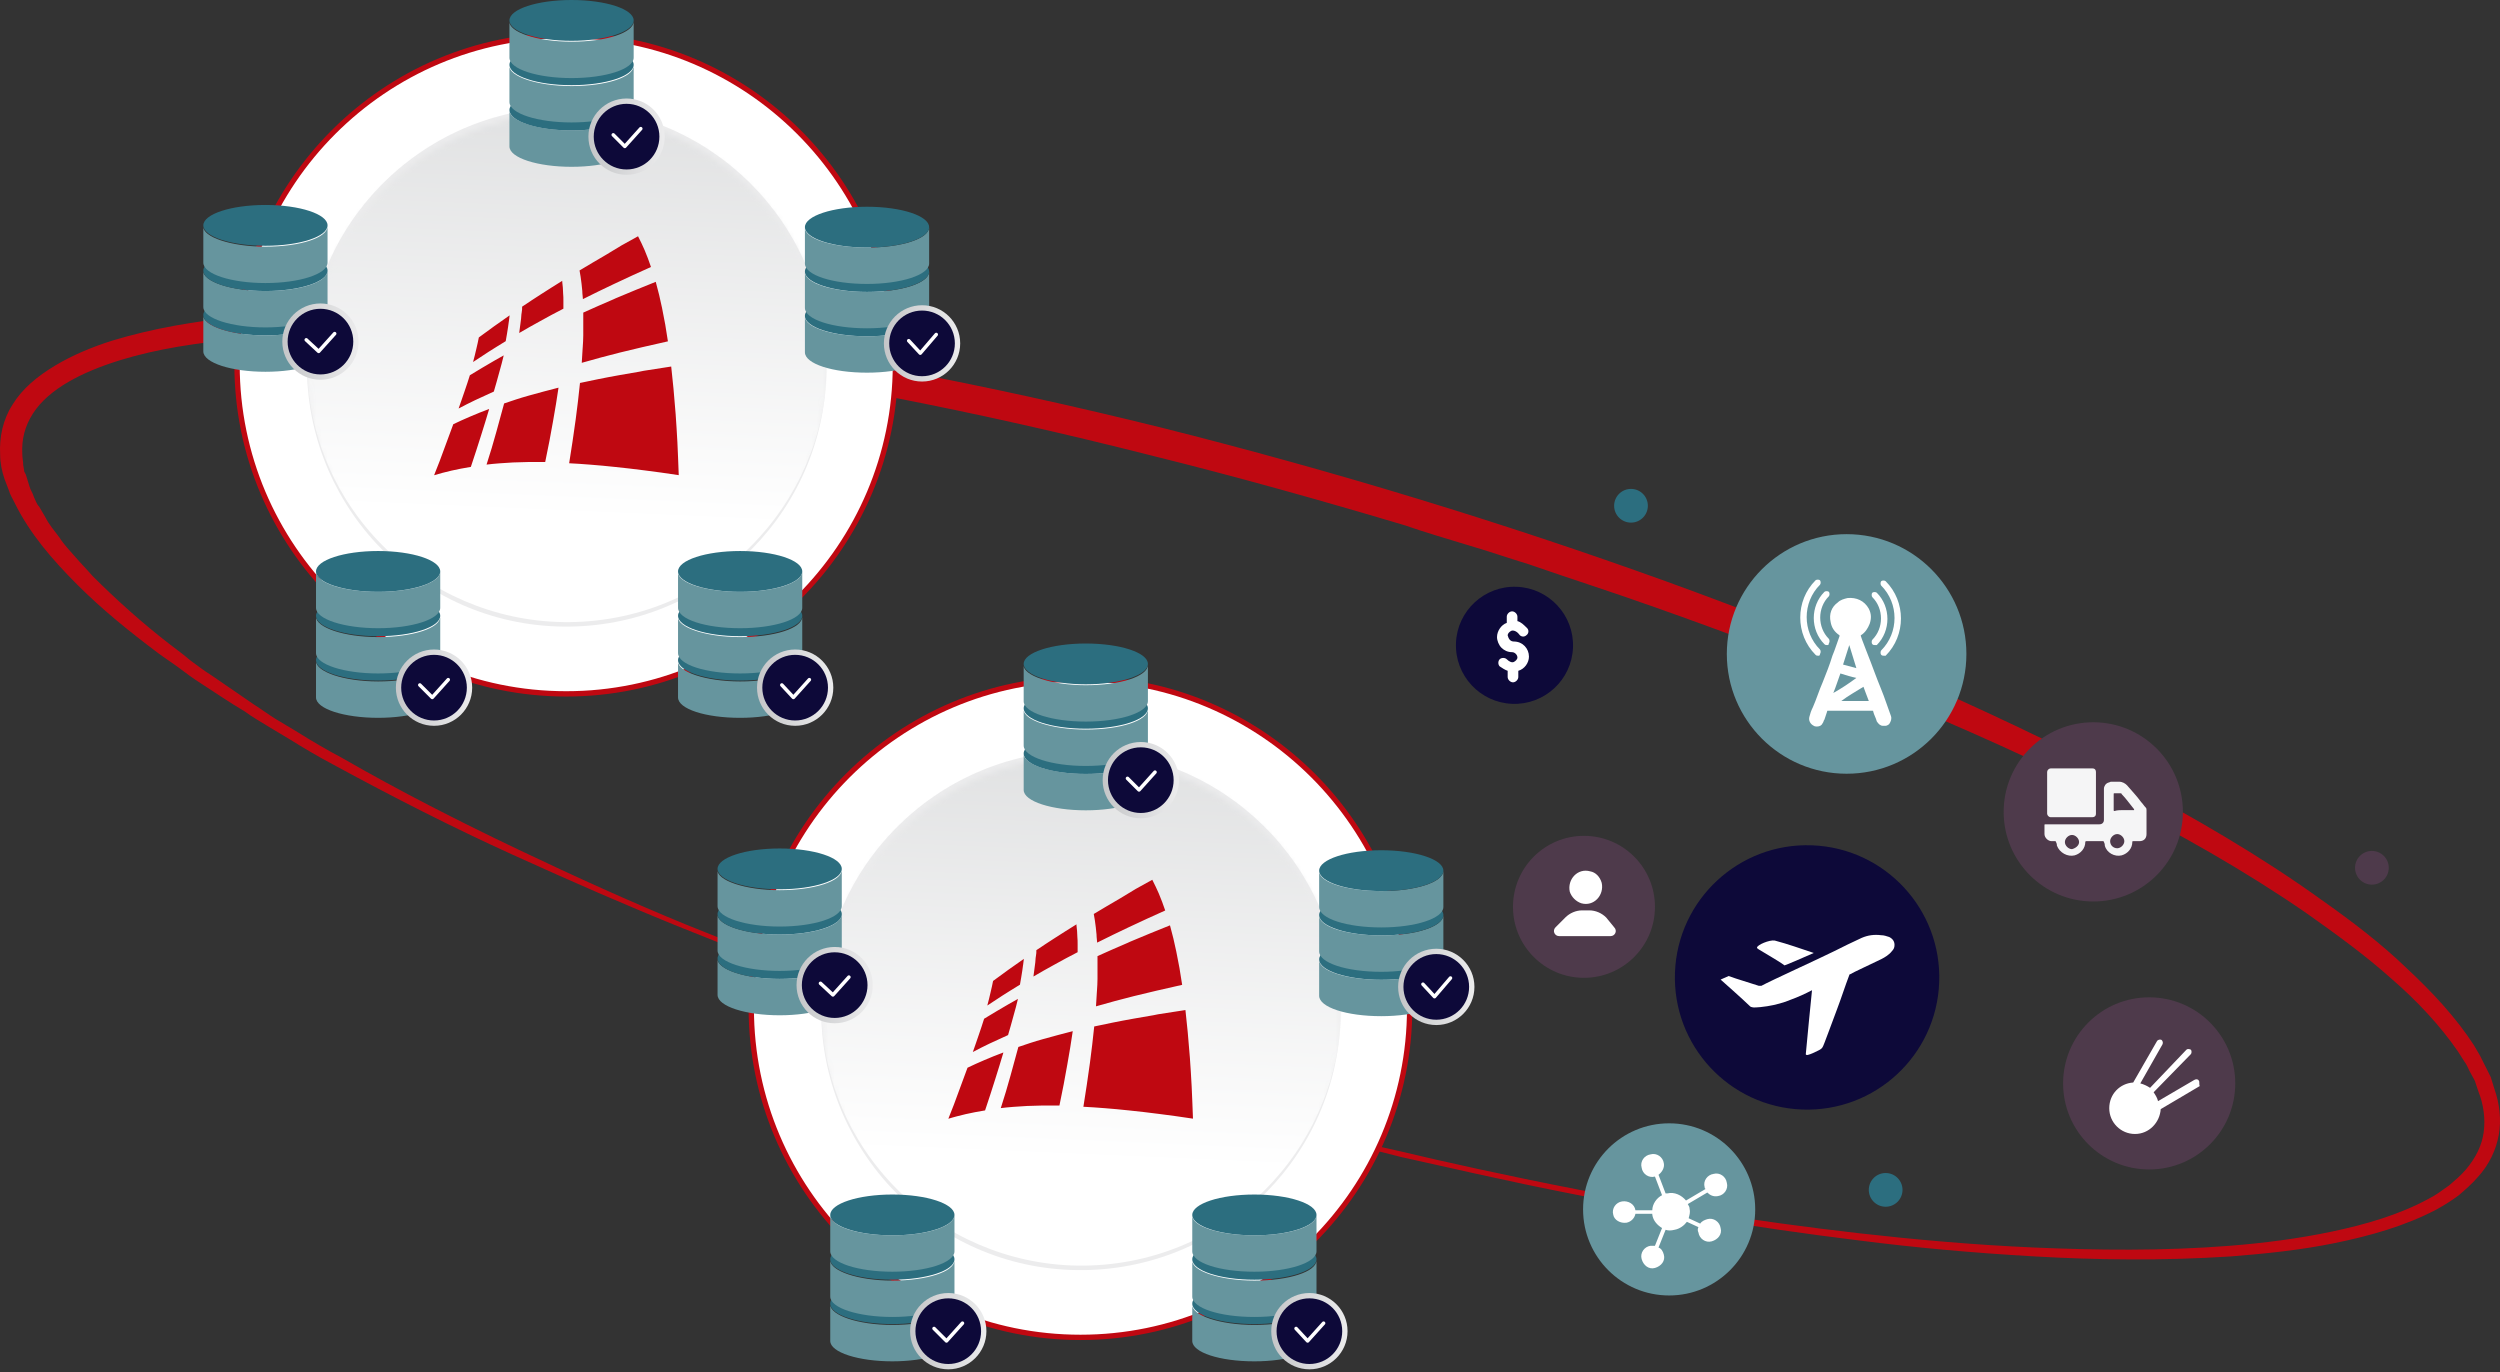 <svg width="439" height="241" viewBox="0 0 439 241" fill="none" xmlns="http://www.w3.org/2000/svg">
<rect x="0" y="0" width="439" height="241" fill="#333333" stroke="none"/>
<path d="M235.297 199.749C235.297 199.749 236.232 199.905 238.101 200.372C239.971 200.84 242.62 201.463 246.204 202.242C253.371 203.956 263.81 206.293 277.366 208.942C290.921 211.591 307.437 214.395 326.602 216.577C336.262 217.667 346.545 218.602 357.296 219.069C368.203 219.537 379.733 219.693 391.575 218.758C397.495 218.29 403.572 217.511 409.493 216.265C415.414 215.018 421.334 213.304 426.476 210.5C427.723 209.877 428.969 208.942 430.06 208.163C431.151 207.228 432.085 206.449 433.02 205.358C434.734 203.333 435.825 201.151 436.136 198.814C436.448 196.477 436.136 193.984 435.202 191.647L434.578 189.777C434.267 189.154 433.955 188.686 433.643 188.063C433.332 187.44 433.176 186.973 432.709 186.349L431.618 184.635C428.502 180.117 424.451 175.754 419.932 171.859C415.414 167.808 410.272 164.068 404.974 160.329C394.379 153.006 382.538 146.306 370.229 140.074C357.92 133.685 344.832 127.92 331.432 122.311C318.032 116.702 304.165 111.404 289.986 106.419C282.975 103.926 275.652 101.588 268.484 99.095C264.901 98.005 261.317 96.758 257.578 95.668C253.994 94.577 250.255 93.486 246.671 92.24C232.025 87.877 217.067 83.67 201.953 79.931C171.882 72.296 141.187 66.219 110.493 62.324C95.223 60.454 79.798 59.052 64.684 58.896C57.05 58.74 49.571 58.896 42.248 59.52C34.925 60.143 27.602 61.233 21.058 63.259C14.513 65.285 8.593 68.245 5.788 72.608C4.386 74.789 3.763 77.126 3.918 79.775C3.918 80.398 4.074 81.021 4.074 81.645L4.23 82.579C4.23 82.735 4.23 82.579 4.23 82.735L4.386 83.047L4.542 83.359L5.165 85.384C5.321 86.007 5.788 86.631 5.944 87.254C6.255 87.877 6.411 88.5 6.879 88.968L7.969 90.838C8.593 92.084 9.528 93.175 10.462 94.421C11.241 95.668 12.332 96.758 13.267 97.849C14.202 98.94 15.293 100.03 16.227 101.121C20.434 105.328 24.953 109.379 29.783 113.118C31.029 114.053 32.276 114.988 33.367 115.923C34.613 116.858 35.859 117.793 37.106 118.572C39.599 120.286 42.092 122 44.585 123.713C45.831 124.493 47.078 125.427 48.324 126.206C49.571 126.985 50.973 127.765 52.22 128.544C54.712 130.102 57.361 131.66 60.01 133.062C70.294 138.983 80.733 144.28 90.861 149.111C100.988 153.941 110.96 158.459 120.465 162.354C130.125 166.25 139.318 169.833 148.043 173.105C165.494 179.649 181.231 184.635 194.163 188.531C207.095 192.426 217.534 195.23 224.546 197.1C231.557 198.814 235.297 199.749 235.297 199.749ZM235.141 200.216C235.141 200.216 231.402 199.282 224.234 197.412C217.223 195.542 206.784 192.738 193.851 188.842C180.919 184.947 165.182 179.961 147.576 173.573C138.85 170.457 129.502 166.873 119.841 162.978C110.181 159.082 100.209 154.72 89.926 150.045C79.642 145.371 69.203 140.074 58.608 134.309C55.959 132.906 53.31 131.348 50.817 129.79C49.571 129.011 48.169 128.232 46.922 127.453C45.675 126.674 44.273 125.895 43.027 124.96C40.378 123.402 37.885 121.688 35.236 119.974C33.99 119.195 32.743 118.26 31.497 117.325C30.25 116.39 29.004 115.611 27.757 114.676C22.771 110.937 17.941 107.042 13.579 102.679C9.216 98.316 5.165 93.642 2.516 88.189C2.204 87.566 1.737 86.786 1.581 86.163L0.802 84.138C0.335 82.735 0.023 81.333 0.023 79.775C-0.133 76.814 0.49 73.698 2.204 71.049C3.918 68.245 6.567 66.064 9.683 64.194C12.8 62.324 16.227 60.922 19.655 59.831C26.823 57.65 34.301 56.403 41.936 55.624C49.571 54.845 57.206 54.69 64.996 54.69C80.421 54.69 96.002 55.936 111.583 57.806C142.745 61.545 173.752 67.622 203.979 75.101C234.362 82.735 263.966 91.772 292.479 102.056C320.837 112.339 348.104 123.869 372.877 136.957C385.186 143.501 397.028 150.357 407.623 157.992C412.921 161.731 418.062 165.626 422.581 169.989C427.099 174.196 431.306 178.715 434.423 183.545L435.513 185.414C435.825 186.038 436.136 186.661 436.448 187.284C436.76 187.907 437.071 188.531 437.383 189.154L438.006 191.179C438.941 193.828 439.253 196.633 438.785 199.282C438.318 201.93 437.071 204.579 435.046 206.76C434.111 207.851 432.864 208.942 431.774 209.877C430.527 210.812 429.281 211.591 427.878 212.37C422.269 215.33 416.037 217.044 409.96 218.29C403.884 219.537 397.651 220.16 391.731 220.628C379.733 221.407 368.203 221.251 357.296 220.628C346.39 220.004 336.106 219.069 326.446 217.823C307.281 215.486 290.61 212.525 277.21 209.877C263.654 207.228 253.215 204.735 246.048 203.177C242.464 202.242 239.815 201.619 237.946 201.151C236.076 200.372 235.141 200.216 235.141 200.216Z" fill="#BF0811"/>
<path d="M278.145 171.704C285.029 171.704 290.61 166.123 290.61 159.239C290.61 152.355 285.029 146.774 278.145 146.774C271.261 146.774 265.68 152.355 265.68 159.239C265.68 166.123 271.261 171.704 278.145 171.704Z" fill="#4E3A4B"/>
<path d="M279.236 153.007C277.054 152.383 275.184 154.409 275.652 156.59C275.963 157.525 276.743 158.304 277.677 158.616C279.859 159.239 281.728 157.213 281.261 155.032C280.949 153.941 280.17 153.162 279.236 153.007Z" fill="white"/>
<path d="M282.04 161.109C281.261 160.33 280.17 159.862 279.08 159.862H277.833C276.743 159.862 275.652 160.33 274.873 161.109L273.159 162.823C272.536 163.446 273.003 164.381 273.782 164.381H282.819C283.598 164.381 284.066 163.446 283.442 162.823L282.04 161.109Z" fill="white"/>
<path d="M340.523 172.508C341.005 159.696 331.01 148.918 318.197 148.436C305.384 147.954 294.606 157.95 294.124 170.762C293.642 183.575 303.638 194.353 316.451 194.835C329.264 195.317 340.041 185.321 340.523 172.508Z" fill="#0D0939"/>
<path d="M303.542 171.391C305.256 172.014 306.97 172.482 308.839 173.105C308.995 173.105 309.151 173.105 309.307 173.105C311.021 172.17 319.59 168.275 322.083 167.029C323.641 166.249 325.199 165.47 326.913 164.691C328.004 164.224 329.095 164.068 330.341 164.224C330.809 164.224 331.276 164.38 331.743 164.536C332.367 164.847 332.678 165.315 332.678 165.938C332.678 166.405 332.522 166.717 332.211 167.029C331.743 167.652 330.964 168.119 330.341 168.431C329.095 169.054 325.355 170.768 324.888 171.08C324.732 171.08 324.732 171.235 324.732 171.235C323.953 173.261 323.33 175.287 322.551 177.312C321.772 179.338 320.213 183.7 320.058 183.856C319.902 184.168 319.59 184.324 319.279 184.479C318.655 184.791 318.032 185.103 317.409 185.258C317.253 185.258 317.097 185.258 317.097 185.103C317.097 184.791 318.188 173.884 318.188 173.884C317.876 174.04 317.565 174.196 317.253 174.352C316.007 174.975 314.76 175.442 313.514 175.91C312.111 176.377 310.709 176.689 309.151 176.845C308.683 176.845 308.06 177 307.593 176.845C307.437 176.845 307.281 176.689 307.125 176.533C306.19 175.598 302.139 172.014 302.139 172.014L303.542 171.391Z" fill="white"/>
<path d="M318.499 167.34C317.097 167.964 313.514 169.522 313.358 169.522C312.734 169.054 311.955 168.587 311.176 168.119C310.397 167.652 309.618 167.184 308.839 166.717C308.683 166.561 308.528 166.561 308.528 166.405C308.528 165.938 310.709 165.003 311.644 165.159C313.981 165.782 316.162 166.561 318.499 167.34C318.344 167.184 318.344 167.184 318.499 167.34Z" fill="white"/>
<path d="M276.219 113.704C276.433 108.029 272.005 103.255 266.33 103.041C260.654 102.828 255.88 107.255 255.667 112.931C255.453 118.606 259.881 123.38 265.556 123.594C271.232 123.807 276.006 119.38 276.219 113.704Z" fill="#0D0939"/>
<path d="M265.836 112.651C267.394 112.651 268.484 113.898 268.484 115.3C268.484 116.391 267.705 117.481 266.615 117.793V118.883C266.615 119.351 266.147 119.818 265.68 119.818C265.212 119.818 264.745 119.351 264.745 118.883V117.793C264.278 117.637 263.81 117.325 263.343 117.014C263.031 116.702 263.031 116.079 263.343 115.767C263.654 115.456 264.278 115.456 264.589 115.767C265.057 116.235 265.524 116.391 265.836 116.235C266.147 116.079 266.459 115.767 266.459 115.456C266.459 114.988 265.991 114.521 265.524 114.521C264.745 114.521 264.122 114.209 263.654 113.742C263.187 113.274 262.875 112.495 262.875 111.872C262.875 110.781 263.654 109.691 264.589 109.379V108.288C264.589 107.821 265.057 107.354 265.524 107.354C265.991 107.354 266.459 107.821 266.459 108.288V109.067C267.082 109.223 267.55 109.691 268.173 110.314C268.484 110.626 268.484 111.249 268.017 111.56C267.705 111.872 267.082 111.872 266.771 111.405C266.303 110.781 265.68 110.626 265.368 110.781C265.057 110.937 264.745 111.249 264.745 111.56C264.901 112.184 265.212 112.651 265.836 112.651Z" fill="white"/>
<path d="M367.58 158.303C376.271 158.303 383.317 151.258 383.317 142.566C383.317 133.875 376.271 126.83 367.58 126.83C358.889 126.83 351.843 133.875 351.843 142.566C351.843 151.258 358.889 158.303 367.58 158.303Z" fill="#4E3A4B"/>
<path d="M368.67 144.747C369.138 144.747 369.45 144.436 369.45 143.968C369.45 142.099 369.45 140.385 369.45 138.515C369.45 138.048 369.761 137.58 370.229 137.424C370.384 137.424 370.54 137.269 370.696 137.269C371.163 137.269 371.631 137.269 372.098 137.269C372.722 137.269 373.189 137.58 373.501 137.892C374.28 138.827 375.215 139.762 375.994 140.852C376.305 141.164 376.461 141.475 376.773 141.787C376.928 141.943 376.928 142.099 376.928 142.254C376.928 143.657 376.928 145.059 376.928 146.461C376.928 147.24 376.461 147.708 375.682 147.708C375.37 147.708 374.903 147.708 374.591 147.708C374.435 147.708 374.435 147.708 374.435 147.864C374.435 148.954 373.656 149.889 372.566 150.201C371.319 150.512 369.917 149.733 369.605 148.487C369.605 148.331 369.605 148.175 369.45 147.864C369.45 147.864 369.45 147.708 369.294 147.708C368.359 147.708 367.424 147.708 366.333 147.708C366.333 147.708 366.178 147.708 366.178 147.864C366.178 148.954 365.398 149.889 364.308 150.201C363.061 150.512 361.659 149.733 361.192 148.487C361.192 148.331 361.192 148.175 361.036 147.864C361.036 147.864 361.036 147.708 360.88 147.708C360.724 147.708 360.568 147.708 360.257 147.708C359.634 147.708 359.01 147.085 359.01 146.461C359.01 145.838 359.01 145.371 359.01 144.903C359.01 144.747 359.01 144.747 359.166 144.747C360.568 144.747 367.112 144.747 368.67 144.747ZM372.877 142.254C373.501 142.254 373.968 142.254 374.591 142.254H374.747V142.099C373.968 141.164 373.345 140.229 372.566 139.45C372.566 139.294 372.41 139.294 372.254 139.294C371.943 139.294 371.631 139.294 371.319 139.294C371.163 139.294 371.163 139.294 371.163 139.45C371.163 140.385 371.163 141.32 371.163 142.254C371.163 142.41 371.163 142.41 371.319 142.41C371.787 142.254 372.41 142.254 372.877 142.254ZM371.787 148.954C372.41 148.954 373.033 148.331 373.033 147.708C373.033 147.085 372.41 146.461 371.787 146.461C371.163 146.461 370.54 147.085 370.54 147.708C370.54 148.487 371.163 148.954 371.787 148.954ZM365.087 147.864C365.087 147.24 364.464 146.617 363.84 146.617C363.217 146.617 362.594 147.24 362.594 147.864C362.594 148.487 363.217 149.11 363.84 149.11C364.464 148.954 365.087 148.487 365.087 147.864Z" fill="#F5F5F6"/>
<path d="M363.84 143.501C362.594 143.501 361.347 143.501 360.101 143.501C359.789 143.501 359.478 143.19 359.478 142.878C359.478 140.385 359.478 137.892 359.478 135.555C359.478 135.243 359.789 134.932 360.101 134.932C360.724 134.932 366.957 134.932 367.424 134.932C367.892 134.932 368.047 135.243 368.047 135.555C368.047 138.048 368.047 140.385 368.047 142.878C368.047 143.345 367.736 143.501 367.424 143.501C366.178 143.501 364.931 143.501 363.84 143.501Z" fill="#F5F5F6"/>
<path d="M331.12 211.903C332.755 211.903 334.081 210.577 334.081 208.942C334.081 207.307 332.755 205.982 331.12 205.982C329.485 205.982 328.16 207.307 328.16 208.942C328.16 210.577 329.485 211.903 331.12 211.903Z" fill="#2C6E7F"/>
<path d="M416.504 155.343C418.139 155.343 419.465 154.017 419.465 152.382C419.465 150.747 418.139 149.422 416.504 149.422C414.869 149.422 413.544 150.747 413.544 152.382C413.544 154.017 414.869 155.343 416.504 155.343Z" fill="#4E3A4B"/>
<path d="M286.403 91.772C288.038 91.772 289.363 90.447 289.363 88.812C289.363 87.177 288.038 85.852 286.403 85.852C284.768 85.852 283.442 87.177 283.442 88.812C283.442 90.447 284.768 91.772 286.403 91.772Z" fill="#2C6E7F"/>
<path d="M99.43 121.844C131.355 121.844 157.236 95.963 157.236 64.038C157.236 32.113 131.355 6.232 99.43 6.232C67.505 6.232 41.624 32.113 41.624 64.038C41.624 95.963 67.505 121.844 99.43 121.844Z" fill="white"/>
<path d="M99.43 122.311C67.333 122.311 41.157 96.135 41.157 64.038C41.157 31.941 67.333 5.765 99.43 5.765C131.527 5.765 157.703 31.941 157.703 64.038C157.703 96.135 131.527 122.311 99.43 122.311ZM99.43 6.7C67.801 6.7 42.092 32.408 42.092 64.038C42.092 95.668 67.801 121.376 99.43 121.376C131.06 121.376 156.768 95.668 156.768 64.038C156.768 32.408 131.06 6.7 99.43 6.7Z" fill="#BF0811"/>
<path d="M101.3 18.853C76.059 17.918 54.868 37.55 53.934 62.636C52.999 87.877 72.631 109.067 97.716 110.002C122.958 110.937 144.148 91.305 145.083 66.219C146.173 41.134 126.541 19.944 101.3 18.853Z" fill="#ECECED"/>
<mask id="mask0_955_3853" style="mask-type:luminance" maskUnits="userSpaceOnUse" x="54" y="19" width="92" height="93">
<path d="M107.532 20.567C82.759 16.204 59.075 32.72 54.713 57.494C50.35 82.424 66.866 105.951 91.64 110.47C116.414 114.832 140.097 98.316 144.46 73.543C148.978 48.613 132.462 24.93 107.532 20.567Z" fill="white"/>
</mask>
<g mask="url(#mask0_955_3853)">
<path d="M91.016 18.697C66.243 23.372 50.038 47.366 54.713 72.14C59.387 96.914 83.382 113.118 108.156 108.444C132.93 103.77 149.134 79.775 144.46 55.001C139.629 30.227 115.79 13.867 91.016 18.697Z" fill="url(#paint0_linear_955_3853)"/>
</g>
<path d="M46.611 58.896C52.687 58.896 57.517 57.338 57.517 55.312V61.545V61.701C57.517 63.726 52.531 65.284 46.611 65.284C40.69 65.284 35.704 63.726 35.704 61.701C35.704 61.701 35.704 61.701 35.704 61.545V55.312C35.548 57.182 40.534 58.896 46.611 58.896Z" fill="#66959E"/>
<path d="M46.61 58.896C52.634 58.896 57.517 57.292 57.517 55.313C57.517 53.334 52.634 51.729 46.61 51.729C40.587 51.729 35.704 53.334 35.704 55.313C35.704 57.292 40.587 58.896 46.61 58.896Z" fill="#2C6E7F"/>
<path d="M46.611 51.106C52.687 51.106 57.517 49.547 57.517 47.522V53.754V53.91C57.517 55.936 52.531 57.494 46.611 57.494C40.69 57.494 35.704 55.936 35.704 53.91C35.704 53.91 35.704 53.91 35.704 53.754V47.522C35.548 49.392 40.534 51.106 46.611 51.106Z" fill="#66959E"/>
<path d="M46.61 51.106C52.634 51.106 57.517 49.501 57.517 47.522C57.517 45.543 52.634 43.938 46.61 43.938C40.587 43.938 35.704 45.543 35.704 47.522C35.704 49.501 40.587 51.106 46.61 51.106Z" fill="#2C6E7F"/>
<path d="M46.611 43.315C52.687 43.315 57.517 41.757 57.517 39.731V45.964V46.12C57.517 48.145 52.531 49.703 46.611 49.703C40.69 49.703 35.704 48.145 35.704 46.12C35.704 46.12 35.704 46.12 35.704 45.964V39.731C35.548 41.601 40.534 43.315 46.611 43.315Z" fill="#66959E"/>
<path d="M46.61 43.16C52.634 43.16 57.517 41.555 57.517 39.576C57.517 37.597 52.634 35.992 46.61 35.992C40.587 35.992 35.704 37.597 35.704 39.576C35.704 41.555 40.587 43.16 46.61 43.16Z" fill="#2C6E7F"/>
<path d="M56.271 66.687C59.971 66.687 62.971 63.687 62.971 59.987C62.971 56.287 59.971 53.287 56.271 53.287C52.57 53.287 49.571 56.287 49.571 59.987C49.571 63.687 52.57 66.687 56.271 66.687Z" fill="url(#paint1_linear_955_3853)"/>
<path d="M56.271 65.752C59.455 65.752 62.036 63.171 62.036 59.987C62.036 56.803 59.455 54.222 56.271 54.222C53.087 54.222 50.506 56.803 50.506 59.987C50.506 63.171 53.087 65.752 56.271 65.752Z" fill="#0D0939"/>
<path d="M53.778 59.675L55.959 61.701L58.764 58.584" stroke="white" stroke-width="0.626" stroke-miterlimit="10" stroke-linecap="round" stroke-linejoin="round"/>
<path d="M100.365 22.904C106.442 22.904 111.272 21.346 111.272 19.32V25.553V25.709C111.272 27.734 106.286 29.292 100.365 29.292C94.444 29.292 89.458 27.734 89.458 25.709C89.458 25.709 89.458 25.709 89.458 25.553V19.32C89.303 21.19 94.288 22.904 100.365 22.904Z" fill="#66959E"/>
<path d="M100.365 22.904C106.389 22.904 111.272 21.3 111.272 19.321C111.272 17.341 106.389 15.737 100.365 15.737C94.342 15.737 89.459 17.341 89.459 19.321C89.459 21.3 94.342 22.904 100.365 22.904Z" fill="#2C6E7F"/>
<path d="M100.365 15.113C106.442 15.113 111.272 13.555 111.272 11.53V17.762V17.918C111.272 19.944 106.286 21.502 100.365 21.502C94.444 21.502 89.458 19.944 89.458 17.918C89.458 17.918 89.458 17.918 89.458 17.762V11.53C89.303 13.399 94.288 15.113 100.365 15.113Z" fill="#66959E"/>
<path d="M100.365 14.958C106.389 14.958 111.272 13.353 111.272 11.374C111.272 9.395 106.389 7.791 100.365 7.791C94.342 7.791 89.459 9.395 89.459 11.374C89.459 13.353 94.342 14.958 100.365 14.958Z" fill="#2C6E7F"/>
<path d="M100.365 7.323C106.442 7.323 111.272 5.765 111.272 3.739V9.972V10.127C111.272 12.153 106.286 13.711 100.365 13.711C94.444 13.711 89.458 12.153 89.458 10.127C89.458 10.127 89.458 10.127 89.458 9.972V3.739C89.303 5.609 94.288 7.323 100.365 7.323Z" fill="#66959E"/>
<path d="M100.365 7.167C106.389 7.167 111.272 5.563 111.272 3.584C111.272 1.604 106.389 0 100.365 0C94.342 0 89.459 1.604 89.459 3.584C89.459 5.563 94.342 7.167 100.365 7.167Z" fill="#2C6E7F"/>
<path d="M110.025 30.695C113.726 30.695 116.725 27.695 116.725 23.995C116.725 20.295 113.726 17.295 110.025 17.295C106.325 17.295 103.325 20.295 103.325 23.995C103.325 27.695 106.325 30.695 110.025 30.695Z" fill="url(#paint2_linear_955_3853)"/>
<path d="M110.025 29.76C113.209 29.76 115.79 27.179 115.79 23.995C115.79 20.811 113.209 18.23 110.025 18.23C106.841 18.23 104.26 20.811 104.26 23.995C104.26 27.179 106.841 29.76 110.025 29.76Z" fill="#0D0939"/>
<path d="M107.688 23.683L109.714 25.709L112.518 22.593" stroke="white" stroke-width="0.626" stroke-miterlimit="10" stroke-linecap="round" stroke-linejoin="round"/>
<path d="M152.25 59.052C158.326 59.052 163.157 57.494 163.157 55.469V61.701V61.857C163.157 63.883 158.171 65.441 152.25 65.441C146.173 65.441 141.343 63.883 141.343 61.857C141.343 61.857 141.343 61.857 141.343 61.701V55.469C141.187 57.494 146.173 59.052 152.25 59.052Z" fill="#66959E"/>
<path d="M152.25 59.052C158.274 59.052 163.157 57.448 163.157 55.468C163.157 53.489 158.274 51.885 152.25 51.885C146.226 51.885 141.343 53.489 141.343 55.468C141.343 57.448 146.226 59.052 152.25 59.052Z" fill="#2C6E7F"/>
<path d="M152.25 51.262C158.326 51.262 163.157 49.704 163.157 47.678V53.911V54.066C163.157 56.092 158.171 57.65 152.25 57.65C146.173 57.65 141.343 56.092 141.343 54.066C141.343 54.066 141.343 54.066 141.343 53.911V47.678C141.187 49.704 146.173 51.262 152.25 51.262Z" fill="#66959E"/>
<path d="M152.25 51.261C158.274 51.261 163.157 49.657 163.157 47.678C163.157 45.699 158.274 44.094 152.25 44.094C146.226 44.094 141.343 45.699 141.343 47.678C141.343 49.657 146.226 51.261 152.25 51.261Z" fill="#2C6E7F"/>
<path d="M152.25 43.471C158.326 43.471 163.157 41.913 163.157 39.888V46.12V46.276C163.157 48.301 158.171 49.86 152.25 49.86C146.173 49.86 141.343 48.301 141.343 46.276C141.343 46.276 141.343 46.276 141.343 46.12V39.888C141.187 41.913 146.173 43.471 152.25 43.471Z" fill="#66959E"/>
<path d="M152.25 43.471C158.273 43.471 163.156 41.867 163.156 39.888C163.156 37.908 158.273 36.304 152.25 36.304C146.226 36.304 141.343 37.908 141.343 39.888C141.343 41.867 146.226 43.471 152.25 43.471Z" fill="#2C6E7F"/>
<path d="M161.91 66.999C165.61 66.999 168.61 63.999 168.61 60.299C168.61 56.599 165.61 53.599 161.91 53.599C158.21 53.599 155.21 56.599 155.21 60.299C155.21 63.999 158.21 66.999 161.91 66.999Z" fill="url(#paint3_linear_955_3853)"/>
<path d="M161.91 66.064C165.094 66.064 167.675 63.483 167.675 60.299C167.675 57.115 165.094 54.534 161.91 54.534C158.726 54.534 156.145 57.115 156.145 60.299C156.145 63.483 158.726 66.064 161.91 66.064Z" fill="#0D0939"/>
<path d="M159.573 59.831L161.599 62.012L164.403 58.74" stroke="white" stroke-width="0.626" stroke-miterlimit="10" stroke-linecap="round" stroke-linejoin="round"/>
<path d="M129.969 119.663C136.046 119.663 140.876 118.105 140.876 116.079V122.312V122.467C140.876 124.493 135.89 126.051 129.969 126.051C123.893 126.051 119.062 124.493 119.062 122.467C119.062 122.467 119.062 122.467 119.062 122.312V116.079C118.907 117.949 123.893 119.663 129.969 119.663Z" fill="#66959E"/>
<path d="M129.969 119.507C135.993 119.507 140.876 117.903 140.876 115.923C140.876 113.944 135.993 112.34 129.969 112.34C123.946 112.34 119.062 113.944 119.062 115.923C119.062 117.903 123.946 119.507 129.969 119.507Z" fill="#2C6E7F"/>
<path d="M129.969 111.872C136.046 111.872 140.876 110.314 140.876 108.289V114.521V114.677C140.876 116.702 135.89 118.26 129.969 118.26C123.893 118.26 119.062 116.702 119.062 114.677C119.062 114.677 119.062 114.677 119.062 114.521V108.289C118.907 110.158 123.893 111.872 129.969 111.872Z" fill="#66959E"/>
<path d="M129.969 111.717C135.993 111.717 140.876 110.112 140.876 108.133C140.876 106.154 135.993 104.549 129.969 104.549C123.946 104.549 119.062 106.154 119.062 108.133C119.062 110.112 123.946 111.717 129.969 111.717Z" fill="#2C6E7F"/>
<path d="M129.969 103.926C136.046 103.926 140.876 102.368 140.876 100.342V106.575V106.731C140.876 108.756 135.89 110.314 129.969 110.314C123.893 110.314 119.062 108.756 119.062 106.731C119.062 106.731 119.062 106.731 119.062 106.575V100.342C118.907 102.368 123.893 103.926 129.969 103.926Z" fill="#66959E"/>
<path d="M129.969 103.926C135.993 103.926 140.876 102.322 140.876 100.342C140.876 98.363 135.993 96.759 129.969 96.759C123.945 96.759 119.062 98.363 119.062 100.342C119.062 102.322 123.945 103.926 129.969 103.926Z" fill="#2C6E7F"/>
<path d="M139.629 127.453C143.33 127.453 146.329 124.454 146.329 120.754C146.329 117.053 143.33 114.054 139.629 114.054C135.929 114.054 132.929 117.053 132.929 120.754C132.929 124.454 135.929 127.453 139.629 127.453Z" fill="url(#paint4_linear_955_3853)"/>
<path d="M139.629 126.519C142.813 126.519 145.394 123.938 145.394 120.754C145.394 117.57 142.813 114.989 139.629 114.989C136.445 114.989 133.864 117.57 133.864 120.754C133.864 123.938 136.445 126.519 139.629 126.519Z" fill="#0D0939"/>
<path d="M137.292 120.286L139.318 122.467L142.122 119.351" stroke="white" stroke-width="0.626" stroke-miterlimit="10" stroke-linecap="round" stroke-linejoin="round"/>
<path d="M66.398 119.662C72.475 119.662 77.305 118.104 77.305 116.079V122.311V122.467C77.305 124.492 72.319 126.05 66.398 126.05C60.478 126.05 55.492 124.492 55.492 122.467C55.492 122.467 55.492 122.467 55.492 122.311V116.079C55.492 117.948 60.322 119.662 66.398 119.662Z" fill="#66959E"/>
<path d="M66.398 119.507C72.422 119.507 77.305 117.902 77.305 115.923C77.305 113.944 72.422 112.339 66.398 112.339C60.375 112.339 55.492 113.944 55.492 115.923C55.492 117.902 60.375 119.507 66.398 119.507Z" fill="#2C6E7F"/>
<path d="M66.398 111.872C72.475 111.872 77.305 110.314 77.305 108.288V114.521V114.676C77.305 116.702 72.319 118.26 66.398 118.26C60.478 118.26 55.492 116.702 55.492 114.676C55.492 114.676 55.492 114.676 55.492 114.521V108.288C55.492 110.158 60.322 111.872 66.398 111.872Z" fill="#66959E"/>
<path d="M66.398 111.716C72.422 111.716 77.305 110.112 77.305 108.132C77.305 106.153 72.422 104.549 66.398 104.549C60.375 104.549 55.492 106.153 55.492 108.132C55.492 110.112 60.375 111.716 66.398 111.716Z" fill="#2C6E7F"/>
<path d="M66.398 103.926C72.475 103.926 77.305 102.368 77.305 100.342V106.575V106.731C77.305 108.756 72.319 110.314 66.398 110.314C60.478 110.314 55.492 108.756 55.492 106.731C55.492 106.731 55.492 106.731 55.492 106.575V100.342C55.492 102.368 60.322 103.926 66.398 103.926Z" fill="#66959E"/>
<path d="M66.398 103.926C72.422 103.926 77.305 102.321 77.305 100.342C77.305 98.363 72.422 96.758 66.398 96.758C60.375 96.758 55.492 98.363 55.492 100.342C55.492 102.321 60.375 103.926 66.398 103.926Z" fill="#2C6E7F"/>
<path d="M76.215 127.453C79.915 127.453 82.914 124.454 82.914 120.754C82.914 117.053 79.915 114.054 76.215 114.054C72.514 114.054 69.515 117.053 69.515 120.754C69.515 124.454 72.514 127.453 76.215 127.453Z" fill="url(#paint5_linear_955_3853)"/>
<path d="M76.215 126.519C79.398 126.519 81.979 123.938 81.979 120.754C81.979 117.57 79.398 114.989 76.215 114.989C73.031 114.989 70.45 117.57 70.45 120.754C70.45 123.938 73.031 126.519 76.215 126.519Z" fill="#0D0939"/>
<path d="M73.721 120.286L75.903 122.467L78.707 119.351" stroke="white" stroke-width="0.626" stroke-miterlimit="10" stroke-linecap="round" stroke-linejoin="round"/>
<path d="M189.73 234.844C221.655 234.844 247.535 208.963 247.535 177.038C247.535 145.113 221.655 119.232 189.73 119.232C157.805 119.232 131.924 145.113 131.924 177.038C131.924 208.963 157.805 234.844 189.73 234.844Z" fill="white"/>
<path d="M189.73 235.311C157.633 235.311 131.457 209.135 131.457 177.038C131.457 144.941 157.633 118.765 189.73 118.765C221.827 118.765 248.003 144.941 248.003 177.038C248.003 209.135 221.827 235.311 189.73 235.311ZM189.73 119.7C158.1 119.7 132.392 145.409 132.392 177.038C132.392 208.668 158.1 234.376 189.73 234.376C221.359 234.376 247.068 208.668 247.068 177.038C247.068 145.409 221.359 119.7 189.73 119.7Z" fill="#BF0811"/>
<path d="M191.6 131.853C166.359 130.918 145.168 150.55 144.233 175.636C143.299 200.877 162.931 222.067 188.016 223.002C213.257 223.937 234.448 204.305 235.383 179.219C236.473 154.134 216.841 132.944 191.6 131.853Z" fill="#ECECED"/>
<mask id="mask1_955_3853" style="mask-type:luminance" maskUnits="userSpaceOnUse" x="144" y="132" width="92" height="93">
<path d="M197.832 133.567C173.058 129.204 149.375 145.72 145.013 170.494C140.65 195.424 157.166 218.951 181.94 223.47C206.713 227.832 230.397 211.316 234.759 186.543C239.278 161.613 222.762 137.93 197.832 133.567Z" fill="white"/>
</mask>
<g mask="url(#mask1_955_3853)">
<path d="M181.316 131.697C156.542 136.372 140.338 160.366 145.013 185.14C149.687 209.914 173.682 226.118 198.456 221.444C223.229 216.77 239.434 192.775 234.759 168.001C229.929 143.227 206.09 126.867 181.316 131.697Z" fill="url(#paint6_linear_955_3853)"/>
</g>
<path d="M136.91 171.896C142.987 171.896 147.817 170.338 147.817 168.312V174.545V174.701C147.817 176.726 142.831 178.284 136.91 178.284C130.989 178.284 126.004 176.726 126.004 174.701C126.004 174.701 126.004 174.701 126.004 174.545V168.312C125.848 170.182 130.834 171.896 136.91 171.896Z" fill="#66959E"/>
<path d="M136.91 171.896C142.934 171.896 147.817 170.292 147.817 168.313C147.817 166.333 142.934 164.729 136.91 164.729C130.887 164.729 126.003 166.333 126.003 168.313C126.003 170.292 130.887 171.896 136.91 171.896Z" fill="#2C6E7F"/>
<path d="M136.91 164.106C142.987 164.106 147.817 162.548 147.817 160.522V166.754V166.91C147.817 168.936 142.831 170.494 136.91 170.494C130.989 170.494 126.004 168.936 126.004 166.91C126.004 166.91 126.004 166.91 126.004 166.754V160.522C125.848 162.392 130.834 164.106 136.91 164.106Z" fill="#66959E"/>
<path d="M136.91 164.106C142.934 164.106 147.817 162.501 147.817 160.522C147.817 158.543 142.934 156.938 136.91 156.938C130.887 156.938 126.003 158.543 126.003 160.522C126.003 162.501 130.887 164.106 136.91 164.106Z" fill="#2C6E7F"/>
<path d="M136.91 156.315C142.987 156.315 147.817 154.757 147.817 152.731V158.964V159.12C147.817 161.145 142.831 162.703 136.91 162.703C130.989 162.703 126.004 161.145 126.004 159.12C126.004 159.12 126.004 159.12 126.004 158.964V152.731C125.848 154.601 130.834 156.315 136.91 156.315Z" fill="#66959E"/>
<path d="M136.91 156.159C142.934 156.159 147.817 154.555 147.817 152.576C147.817 150.597 142.934 148.992 136.91 148.992C130.887 148.992 126.003 150.597 126.003 152.576C126.003 154.555 130.887 156.159 136.91 156.159Z" fill="#2C6E7F"/>
<path d="M146.57 179.687C150.271 179.687 153.27 176.687 153.27 172.987C153.27 169.287 150.271 166.287 146.57 166.287C142.87 166.287 139.871 169.287 139.871 172.987C139.871 176.687 142.87 179.687 146.57 179.687Z" fill="url(#paint7_linear_955_3853)"/>
<path d="M146.57 178.752C149.754 178.752 152.335 176.171 152.335 172.987C152.335 169.803 149.754 167.222 146.57 167.222C143.386 167.222 140.805 169.803 140.805 172.987C140.805 176.171 143.386 178.752 146.57 178.752Z" fill="#0D0939"/>
<path d="M144.078 172.675L146.259 174.701L149.064 171.584" stroke="white" stroke-width="0.626" stroke-miterlimit="10" stroke-linecap="round" stroke-linejoin="round"/>
<path d="M190.665 135.904C196.742 135.904 201.572 134.346 201.572 132.32V138.553V138.709C201.572 140.734 196.586 142.292 190.665 142.292C184.744 142.292 179.758 140.734 179.758 138.709C179.758 138.709 179.758 138.709 179.758 138.553V132.32C179.602 134.19 184.588 135.904 190.665 135.904Z" fill="#66959E"/>
<path d="M190.665 135.904C196.689 135.904 201.572 134.3 201.572 132.32C201.572 130.341 196.689 128.737 190.665 128.737C184.641 128.737 179.758 130.341 179.758 132.32C179.758 134.3 184.641 135.904 190.665 135.904Z" fill="#2C6E7F"/>
<path d="M190.665 128.113C196.742 128.113 201.572 126.555 201.572 124.53V130.762V130.918C201.572 132.944 196.586 134.502 190.665 134.502C184.744 134.502 179.758 132.944 179.758 130.918C179.758 130.918 179.758 130.918 179.758 130.762V124.53C179.602 126.4 184.588 128.113 190.665 128.113Z" fill="#66959E"/>
<path d="M190.665 127.958C196.689 127.958 201.572 126.353 201.572 124.374C201.572 122.395 196.689 120.791 190.665 120.791C184.641 120.791 179.758 122.395 179.758 124.374C179.758 126.353 184.641 127.958 190.665 127.958Z" fill="#2C6E7F"/>
<path d="M190.665 120.323C196.742 120.323 201.572 118.765 201.572 116.739V122.972V123.127C201.572 125.153 196.586 126.711 190.665 126.711C184.744 126.711 179.758 125.153 179.758 123.127C179.758 123.127 179.758 123.127 179.758 122.972V116.739C179.602 118.609 184.588 120.323 190.665 120.323Z" fill="#66959E"/>
<path d="M190.665 120.167C196.689 120.167 201.572 118.563 201.572 116.584C201.572 114.604 196.689 113 190.665 113C184.641 113 179.758 114.604 179.758 116.584C179.758 118.563 184.641 120.167 190.665 120.167Z" fill="#2C6E7F"/>
<path d="M200.325 143.695C204.025 143.695 207.025 140.695 207.025 136.995C207.025 133.295 204.025 130.295 200.325 130.295C196.625 130.295 193.625 133.295 193.625 136.995C193.625 140.695 196.625 143.695 200.325 143.695Z" fill="url(#paint8_linear_955_3853)"/>
<path d="M200.325 142.76C203.509 142.76 206.09 140.179 206.09 136.995C206.09 133.811 203.509 131.23 200.325 131.23C197.141 131.23 194.56 133.811 194.56 136.995C194.56 140.179 197.141 142.76 200.325 142.76Z" fill="#0D0939"/>
<path d="M197.988 136.683L200.014 138.708L202.818 135.592" stroke="white" stroke-width="0.626" stroke-miterlimit="10" stroke-linecap="round" stroke-linejoin="round"/>
<path d="M242.55 172.052C248.626 172.052 253.456 170.494 253.456 168.468V174.701V174.856C253.456 176.882 248.47 178.44 242.55 178.44C236.473 178.44 231.643 176.882 231.643 174.856C231.643 174.856 231.643 174.856 231.643 174.701V168.468C231.487 170.494 236.473 172.052 242.55 172.052Z" fill="#66959E"/>
<path d="M242.55 172.052C248.573 172.052 253.457 170.448 253.457 168.468C253.457 166.489 248.573 164.885 242.55 164.885C236.526 164.885 231.643 166.489 231.643 168.468C231.643 170.448 236.526 172.052 242.55 172.052Z" fill="#2C6E7F"/>
<path d="M242.55 164.261C248.626 164.261 253.456 162.703 253.456 160.678V166.91V167.066C253.456 169.091 248.47 170.65 242.55 170.65C236.473 170.65 231.643 169.091 231.643 167.066C231.643 167.066 231.643 167.066 231.643 166.91V160.678C231.487 162.703 236.473 164.261 242.55 164.261Z" fill="#66959E"/>
<path d="M242.55 164.262C248.573 164.262 253.457 162.657 253.457 160.678C253.457 158.699 248.573 157.094 242.55 157.094C236.526 157.094 231.643 158.699 231.643 160.678C231.643 162.657 236.526 164.262 242.55 164.262Z" fill="#2C6E7F"/>
<path d="M242.55 156.471C248.626 156.471 253.456 154.913 253.456 152.887V159.12V159.275C253.456 161.301 248.47 162.859 242.55 162.859C236.473 162.859 231.643 161.301 231.643 159.275C231.643 159.275 231.643 159.275 231.643 159.12V152.887C231.487 154.913 236.473 156.471 242.55 156.471Z" fill="#66959E"/>
<path d="M242.55 156.471C248.573 156.471 253.456 154.867 253.456 152.887C253.456 150.908 248.573 149.304 242.55 149.304C236.526 149.304 231.643 150.908 231.643 152.887C231.643 154.867 236.526 156.471 242.55 156.471Z" fill="#2C6E7F"/>
<path d="M252.21 179.998C255.91 179.998 258.91 176.999 258.91 173.298C258.91 169.598 255.91 166.599 252.21 166.599C248.51 166.599 245.51 169.598 245.51 173.298C245.51 176.999 248.51 179.998 252.21 179.998Z" fill="url(#paint9_linear_955_3853)"/>
<path d="M252.21 179.064C255.394 179.064 257.975 176.483 257.975 173.299C257.975 170.115 255.394 167.534 252.21 167.534C249.026 167.534 246.445 170.115 246.445 173.299C246.445 176.483 249.026 179.064 252.21 179.064Z" fill="#0D0939"/>
<path d="M249.873 172.831L251.898 175.012L254.703 171.74" stroke="white" stroke-width="0.626" stroke-miterlimit="10" stroke-linecap="round" stroke-linejoin="round"/>
<path d="M220.269 232.663C226.346 232.663 231.176 231.105 231.176 229.079V235.312V235.467C231.176 237.493 226.19 239.051 220.269 239.051C214.192 239.051 209.362 237.493 209.362 235.467C209.362 235.467 209.362 235.467 209.362 235.312V229.079C209.206 230.949 214.192 232.663 220.269 232.663Z" fill="#66959E"/>
<path d="M220.269 232.507C226.293 232.507 231.176 230.903 231.176 228.923C231.176 226.944 226.293 225.34 220.269 225.34C214.245 225.34 209.362 226.944 209.362 228.923C209.362 230.903 214.245 232.507 220.269 232.507Z" fill="#2C6E7F"/>
<path d="M220.269 224.872C226.346 224.872 231.176 223.314 231.176 221.289V227.521V227.677C231.176 229.702 226.19 231.26 220.269 231.26C214.192 231.26 209.362 229.702 209.362 227.677C209.362 227.677 209.362 227.677 209.362 227.521V221.289C209.206 223.158 214.192 224.872 220.269 224.872Z" fill="#66959E"/>
<path d="M220.269 224.717C226.293 224.717 231.176 223.112 231.176 221.133C231.176 219.154 226.293 217.549 220.269 217.549C214.245 217.549 209.362 219.154 209.362 221.133C209.362 223.112 214.245 224.717 220.269 224.717Z" fill="#2C6E7F"/>
<path d="M220.269 216.926C226.346 216.926 231.176 215.368 231.176 213.342V219.575V219.731C231.176 221.756 226.19 223.314 220.269 223.314C214.192 223.314 209.362 221.756 209.362 219.731C209.362 219.731 209.362 219.731 209.362 219.575V213.342C209.206 215.368 214.192 216.926 220.269 216.926Z" fill="#66959E"/>
<path d="M220.269 216.926C226.292 216.926 231.176 215.322 231.176 213.342C231.176 211.363 226.292 209.759 220.269 209.759C214.245 209.759 209.362 211.363 209.362 213.342C209.362 215.322 214.245 216.926 220.269 216.926Z" fill="#2C6E7F"/>
<path d="M229.929 240.453C233.629 240.453 236.629 237.454 236.629 233.754C236.629 230.053 233.629 227.054 229.929 227.054C226.229 227.054 223.229 230.053 223.229 233.754C223.229 237.454 226.229 240.453 229.929 240.453Z" fill="url(#paint10_linear_955_3853)"/>
<path d="M229.929 239.519C233.113 239.519 235.694 236.938 235.694 233.754C235.694 230.57 233.113 227.989 229.929 227.989C226.745 227.989 224.164 230.57 224.164 233.754C224.164 236.938 226.745 239.519 229.929 239.519Z" fill="#0D0939"/>
<path d="M227.592 233.286L229.618 235.467L232.422 232.351" stroke="white" stroke-width="0.626" stroke-miterlimit="10" stroke-linecap="round" stroke-linejoin="round"/>
<path d="M156.698 232.662C162.775 232.662 167.605 231.104 167.605 229.079V235.311V235.467C167.605 237.492 162.619 239.05 156.698 239.05C150.777 239.05 145.792 237.492 145.792 235.467C145.792 235.467 145.792 235.467 145.792 235.311V229.079C145.792 230.948 150.622 232.662 156.698 232.662Z" fill="#66959E"/>
<path d="M156.698 232.507C162.722 232.507 167.605 230.902 167.605 228.923C167.605 226.944 162.722 225.339 156.698 225.339C150.675 225.339 145.792 226.944 145.792 228.923C145.792 230.902 150.675 232.507 156.698 232.507Z" fill="#2C6E7F"/>
<path d="M156.698 224.872C162.775 224.872 167.605 223.314 167.605 221.288V227.521V227.676C167.605 229.702 162.619 231.26 156.698 231.26C150.777 231.26 145.792 229.702 145.792 227.676C145.792 227.676 145.792 227.676 145.792 227.521V221.288C145.792 223.158 150.622 224.872 156.698 224.872Z" fill="#66959E"/>
<path d="M156.698 224.716C162.722 224.716 167.605 223.112 167.605 221.132C167.605 219.153 162.722 217.549 156.698 217.549C150.675 217.549 145.792 219.153 145.792 221.132C145.792 223.112 150.675 224.716 156.698 224.716Z" fill="#2C6E7F"/>
<path d="M156.698 216.926C162.775 216.926 167.605 215.368 167.605 213.342V219.575V219.731C167.605 221.756 162.619 223.314 156.698 223.314C150.777 223.314 145.792 221.756 145.792 219.731C145.792 219.731 145.792 219.731 145.792 219.575V213.342C145.792 215.368 150.622 216.926 156.698 216.926Z" fill="#66959E"/>
<path d="M156.698 216.926C162.722 216.926 167.605 215.321 167.605 213.342C167.605 211.363 162.722 209.758 156.698 209.758C150.675 209.758 145.792 211.363 145.792 213.342C145.792 215.321 150.675 216.926 156.698 216.926Z" fill="#2C6E7F"/>
<path d="M166.514 240.453C170.215 240.453 173.214 237.454 173.214 233.754C173.214 230.053 170.215 227.054 166.514 227.054C162.814 227.054 159.814 230.053 159.814 233.754C159.814 237.454 162.814 240.453 166.514 240.453Z" fill="url(#paint11_linear_955_3853)"/>
<path d="M166.514 239.519C169.698 239.519 172.279 236.938 172.279 233.754C172.279 230.57 169.698 227.989 166.514 227.989C163.33 227.989 160.749 230.57 160.749 233.754C160.749 236.938 163.33 239.519 166.514 239.519Z" fill="#0D0939"/>
<path d="M164.021 233.286L166.203 235.467L169.007 232.351" stroke="white" stroke-width="0.626" stroke-miterlimit="10" stroke-linecap="round" stroke-linejoin="round"/>
<path d="M377.396 205.358C385.743 205.358 392.51 198.591 392.51 190.244C392.51 181.897 385.743 175.131 377.396 175.131C369.049 175.131 362.282 181.897 362.282 190.244C362.282 198.591 369.049 205.358 377.396 205.358Z" fill="#4E3A4B"/>
<path d="M386.121 189.777C385.966 189.466 385.654 189.466 385.342 189.621L378.954 193.361C378.798 192.738 378.487 192.27 378.175 191.803L384.719 185.103C384.875 184.947 384.875 184.48 384.719 184.324C384.407 184.168 384.096 184.168 383.94 184.324L377.552 191.024C377.084 190.712 376.461 190.4 375.838 190.245L379.733 183.389C379.889 183.077 379.733 182.766 379.577 182.61C379.266 182.454 378.954 182.61 378.798 182.766L374.591 190.089C372.254 190.245 370.385 192.114 370.385 194.607C370.385 197.1 372.41 199.126 374.903 199.126C377.396 199.126 379.266 197.1 379.422 194.763L386.277 190.712C386.121 190.4 386.277 189.933 386.121 189.777Z" fill="white"/>
<path d="M324.265 135.867C335.882 135.867 345.299 126.45 345.299 114.833C345.299 103.216 335.882 93.798 324.265 93.798C312.648 93.798 303.23 103.216 303.23 114.833C303.23 126.45 312.648 135.867 324.265 135.867Z" fill="#66959E"/>
<path d="M318.5 127.453C317.876 127.142 317.565 126.518 317.721 125.895C317.876 125.272 318.032 124.804 318.344 124.181C318.967 122.779 319.435 121.221 320.058 119.819C320.681 118.26 321.304 116.702 321.772 115.144C322.239 114.054 322.551 112.963 323.018 111.716C323.018 111.561 323.018 111.561 323.018 111.561C322.083 110.937 321.616 110.158 321.46 109.223C321.148 107.821 321.616 106.575 322.707 105.796C323.174 105.328 323.797 105.172 324.42 105.017C325.979 104.861 327.381 105.484 328.16 106.886C328.627 107.821 328.627 108.6 328.316 109.535C328.004 110.314 327.537 111.093 326.758 111.561C326.602 111.561 328.472 116.079 329.251 118.26C329.874 119.974 330.653 121.688 331.276 123.558C331.588 124.337 331.744 124.96 332.055 125.739C332.211 126.207 332.055 126.674 331.744 127.142C331.588 127.297 331.276 127.453 331.12 127.453C331.12 127.453 331.12 127.453 330.965 127.453C330.809 127.453 330.653 127.453 330.653 127.453C330.185 127.453 329.874 127.142 329.562 126.674C329.406 126.051 329.095 125.584 328.939 124.96C328.939 124.804 328.939 124.804 328.783 124.804C326.134 124.804 323.641 124.804 320.993 124.804C320.837 124.804 320.837 124.804 320.837 124.96C320.681 125.428 320.525 125.895 320.369 126.363C320.214 126.518 320.214 126.83 320.058 126.986C319.746 127.765 318.655 127.609 318.5 127.453ZM328.16 123.091C327.848 122.311 327.225 120.598 327.225 120.598C325.979 121.377 324.576 122.156 323.33 123.091C324.888 123.091 326.446 123.091 328.16 123.091ZM323.174 118.26C322.707 119.507 322.395 120.598 321.927 121.688C323.33 120.909 324.732 119.974 325.979 119.039C325.2 118.884 324.109 118.572 323.174 118.26ZM325.979 117.326L324.732 113.274L323.641 116.702L325.979 117.326Z" fill="white"/>
<path d="M329.251 113.275C329.095 113.275 328.939 113.275 328.783 113.119C328.627 112.963 328.627 112.495 328.783 112.34C330.809 110.314 330.809 106.886 328.783 104.861C328.627 104.705 328.627 104.238 328.783 104.082C328.939 103.926 329.406 103.926 329.562 104.082C332.055 106.575 332.055 110.782 329.562 113.275C329.562 113.275 329.406 113.275 329.251 113.275Z" fill="white"/>
<path d="M330.809 115.144C330.653 115.144 330.497 115.144 330.341 114.989C330.185 114.833 330.185 114.365 330.341 114.21C333.457 111.093 333.457 105.952 330.341 102.835C330.185 102.68 330.185 102.212 330.341 102.056C330.497 101.901 330.964 101.901 331.12 102.056C334.704 105.64 334.704 111.561 331.12 115.144C331.12 115.144 330.964 115.144 330.809 115.144Z" fill="white"/>
<path d="M320.837 113.275C320.681 113.275 320.525 113.275 320.369 113.119C317.876 110.626 317.876 106.419 320.369 103.926C320.525 103.77 320.992 103.77 321.148 103.926C321.304 104.082 321.304 104.549 321.148 104.705C319.123 106.731 319.123 110.158 321.148 112.184C321.304 112.34 321.304 112.807 321.148 112.963C321.148 113.275 320.992 113.275 320.837 113.275Z" fill="white"/>
<path d="M319.279 115.144C319.123 115.144 318.967 115.144 318.811 114.989C315.228 111.405 315.228 105.484 318.811 101.901C318.967 101.745 319.435 101.745 319.59 101.901C319.746 102.056 319.746 102.524 319.59 102.68C316.474 105.796 316.474 110.938 319.59 114.054C319.746 114.21 319.746 114.677 319.59 114.833C319.59 115.144 319.435 115.144 319.279 115.144Z" fill="white"/>
<path d="M293.103 227.484C301.45 227.484 308.216 220.717 308.216 212.37C308.216 204.023 301.45 197.256 293.103 197.256C284.756 197.256 277.989 204.023 277.989 212.37C277.989 220.717 284.756 227.484 293.103 227.484Z" fill="#66959E"/>
<path d="M285.624 214.707C286.403 214.551 287.026 213.928 287.182 213.149H290.142V213.304C290.298 214.395 291.077 215.174 291.856 215.642L290.61 218.758C290.454 218.758 290.142 218.758 289.831 218.758C288.74 218.914 287.961 220.004 288.272 221.095C288.584 222.186 289.519 222.965 290.61 222.653C291.7 222.341 292.479 221.407 292.168 220.316C292.012 219.693 291.7 219.225 291.233 219.069L292.479 215.953C292.947 216.109 293.414 216.109 294.037 215.953C294.972 215.797 295.751 215.174 296.219 214.551L298.244 215.486C298.089 215.797 298.089 216.109 298.244 216.421C298.4 217.511 299.491 218.29 300.581 217.979C301.672 217.667 302.451 216.732 302.14 215.642C301.984 214.551 300.893 213.772 299.802 214.084C299.335 214.239 298.868 214.395 298.556 214.863L296.53 213.928C296.686 213.304 296.842 212.837 296.686 212.214C296.686 211.902 296.53 211.746 296.375 211.435L299.802 209.409C300.27 209.877 300.893 210.188 301.672 210.032C302.763 209.877 303.542 208.786 303.23 207.695C303.074 206.605 301.984 205.826 300.893 206.137C299.802 206.293 299.023 207.384 299.335 208.474C299.335 208.63 299.335 208.63 299.491 208.786L296.063 210.812C295.284 209.877 294.037 209.253 292.791 209.565C292.635 209.565 292.635 209.565 292.479 209.565L291.233 206.293C291.856 205.826 292.324 205.047 292.168 204.267C292.012 203.177 290.921 202.398 289.831 202.709C288.74 202.865 287.961 203.956 288.272 205.047C288.428 206.137 289.519 206.916 290.61 206.605L291.856 209.877C290.921 210.344 290.142 211.435 290.142 212.525H287.182C287.026 211.435 285.935 210.812 284.845 210.967C283.754 211.123 282.975 212.214 283.287 213.304C283.442 214.239 284.533 214.863 285.624 214.707Z" fill="white"/>
<path fill-rule="evenodd" clip-rule="evenodd" d="M112.035 41.492L109.137 43.097L106.488 44.702C105.694 45.185 104.884 45.652 104.042 46.135L101.767 47.491C101.83 47.849 101.892 48.208 101.954 48.582C102.079 49.376 102.172 50.249 102.25 51.09C102.25 51.386 102.281 51.682 102.313 51.994C102.328 52.165 102.344 52.352 102.359 52.524C104.151 51.62 105.959 50.747 107.766 49.89C109.932 48.862 112.113 47.865 114.31 46.883C113.967 45.87 113.609 44.889 113.188 43.907C112.845 43.113 112.456 42.302 112.051 41.508V41.492H112.035ZM98.729 49.314L96.812 50.514L95.005 51.667C93.883 52.383 92.777 53.116 91.686 53.848C91.686 54.191 91.686 54.518 91.609 54.876C91.562 55.094 91.546 55.328 91.531 55.562C91.515 55.702 91.515 55.842 91.499 55.983C91.406 56.777 91.297 57.634 91.172 58.475C92.372 57.774 93.572 57.089 94.803 56.419C96.158 55.655 97.545 54.923 98.932 54.206V52.82C98.932 52.383 98.932 51.963 98.885 51.542C98.885 50.856 98.807 50.171 98.729 49.485V49.314ZM84.083 59.255C85.859 57.93 87.651 56.653 89.474 55.391L89.49 55.375C89.443 55.702 89.412 56.029 89.365 56.388L89.349 56.466C89.318 56.793 89.271 57.136 89.209 57.478C89.147 57.852 89.084 58.226 89.022 58.647C88.96 59.068 88.882 59.473 88.804 59.909L87.261 60.859L85.797 61.779C84.877 62.371 83.974 62.963 83.07 63.571C83.179 63.181 83.288 62.76 83.382 62.371C83.475 61.981 83.569 61.623 83.647 61.249C83.802 60.595 83.958 59.925 84.083 59.255ZM86.856 63.306L88.461 62.402L88.445 62.433C88.337 62.901 88.212 63.384 88.087 63.867C87.807 64.926 87.511 65.986 87.215 67.029C87.059 67.59 86.887 68.167 86.716 68.759C85.625 69.242 84.441 69.787 83.46 70.255C82.478 70.722 81.496 71.221 80.53 71.735C80.717 71.174 80.904 70.644 81.091 70.13C81.278 69.616 81.45 69.117 81.605 68.634C81.917 67.715 82.229 66.811 82.509 65.892C83.958 65.004 85.407 64.147 86.856 63.306ZM85.859 71.829C84.737 72.249 83.631 72.685 82.556 73.153C81.465 73.62 80.561 74.025 79.596 74.493C78.801 76.674 77.991 78.824 77.196 80.99C77.009 81.504 76.806 82.003 76.588 82.533C76.464 82.829 76.355 83.14 76.23 83.452C76.713 83.296 77.212 83.171 77.71 83.031C78.77 82.751 79.845 82.501 80.92 82.299C81.496 82.19 82.088 82.081 82.68 81.987C83.008 81.037 83.319 80.102 83.615 79.152C83.911 78.248 84.192 77.375 84.457 76.518C84.722 75.661 84.971 74.867 85.205 74.119C85.407 73.465 85.61 72.81 85.797 72.156L85.89 71.844L85.859 71.829ZM98.09 68.073H98.075V68.058L98.09 68.073ZM98.075 68.073C97.934 68.993 97.794 69.912 97.638 70.909C97.498 71.735 97.358 72.561 97.202 73.449L97.109 73.994C96.922 75.1 96.719 76.207 96.485 77.406C96.252 78.606 96.002 79.853 95.737 81.13C95.395 81.13 95.036 81.13 94.694 81.13C94.023 81.13 93.369 81.13 92.746 81.13C91.811 81.146 90.861 81.177 90.066 81.208C89.271 81.255 88.43 81.302 87.666 81.364C86.903 81.426 86.171 81.489 85.438 81.582C86.062 79.666 86.638 77.734 87.168 75.802C87.635 74.15 88.087 72.499 88.523 70.847C89.209 70.613 89.879 70.379 90.611 70.146C91.344 69.912 92.091 69.678 92.886 69.46C94.631 68.977 96.345 68.51 98.075 68.073ZM108.14 52.368C110.462 51.386 112.783 50.436 115.12 49.501H115.151C115.572 51.028 115.946 52.555 116.258 54.097C116.663 56.029 117.006 57.977 117.286 59.94C115.712 60.283 114.154 60.641 112.768 60.968C111.396 61.296 110.072 61.607 108.81 61.919C106.582 62.48 104.369 63.072 102.157 63.711C102.204 63.119 102.235 62.495 102.266 61.919C102.281 61.67 102.297 61.42 102.313 61.171L102.328 60.968C102.375 60.267 102.422 59.535 102.422 58.865V56.777V54.892C103.232 54.518 104.011 54.175 104.868 53.801L105.148 53.677C105.974 53.318 106.831 52.944 107.704 52.57L108.14 52.368ZM113.032 65.113C114.544 64.864 116.149 64.615 117.847 64.365H117.863C118.003 65.612 118.127 66.796 118.268 68.276C118.408 69.756 118.517 71.221 118.642 72.701C118.766 74.368 118.86 76.051 118.953 77.718C119.031 79.541 119.125 81.458 119.187 83.436C117.037 83.109 114.933 82.813 113.141 82.595C111.35 82.361 109.589 82.159 108.062 82.003C106.535 81.847 105.039 81.691 103.715 81.598C102.406 81.489 101.144 81.411 99.944 81.349C100.365 78.778 100.739 76.191 101.097 73.605C101.378 71.501 101.627 69.382 101.845 67.248C102.905 67.014 103.949 66.796 105.133 66.562C106.317 66.328 107.501 66.095 108.841 65.861C109.947 65.658 111.054 65.471 112.269 65.269C112.503 65.207 112.768 65.16 113.032 65.113Z" fill="#BF0811"/>
<path fill-rule="evenodd" clip-rule="evenodd" d="M202.335 154.492L199.437 156.097L196.788 157.702C195.994 158.185 195.183 158.652 194.342 159.135L192.067 160.491C192.129 160.849 192.192 161.208 192.254 161.582C192.379 162.376 192.472 163.249 192.55 164.09C192.55 164.386 192.581 164.682 192.612 164.994C192.628 165.165 192.644 165.352 192.659 165.524C194.451 164.62 196.258 163.747 198.066 162.89C200.232 161.862 202.413 160.865 204.61 159.883C204.267 158.87 203.909 157.889 203.488 156.907C203.145 156.113 202.756 155.302 202.351 154.508V154.492H202.335ZM189.029 162.314L187.112 163.514L185.305 164.667C184.183 165.383 183.077 166.116 181.986 166.848C181.986 167.191 181.986 167.518 181.908 167.876C181.862 168.094 181.846 168.328 181.83 168.562C181.815 168.702 181.815 168.842 181.799 168.983C181.706 169.777 181.597 170.634 181.472 171.476C182.672 170.774 183.871 170.089 185.102 169.419C186.458 168.655 187.845 167.923 189.231 167.206V165.82C189.231 165.383 189.231 164.963 189.185 164.542C189.185 163.856 189.107 163.171 189.029 162.485V162.314ZM174.383 172.255C176.159 170.93 177.951 169.653 179.774 168.39L179.789 168.375C179.743 168.702 179.711 169.029 179.665 169.388L179.649 169.466C179.618 169.793 179.571 170.136 179.509 170.478C179.446 170.852 179.384 171.226 179.322 171.647C179.26 172.068 179.182 172.473 179.104 172.909L177.561 173.859L176.097 174.779C175.177 175.371 174.274 175.963 173.37 176.571C173.479 176.181 173.588 175.76 173.681 175.371C173.775 174.981 173.868 174.623 173.946 174.249C174.102 173.595 174.258 172.925 174.383 172.255ZM177.156 176.306L178.761 175.402L178.745 175.433C178.636 175.901 178.512 176.384 178.387 176.867C178.107 177.926 177.81 178.986 177.514 180.03C177.359 180.59 177.187 181.167 177.016 181.759C175.925 182.242 174.741 182.787 173.759 183.255C172.778 183.722 171.796 184.221 170.83 184.735C171.017 184.174 171.204 183.644 171.391 183.13C171.578 182.616 171.749 182.117 171.905 181.634C172.217 180.715 172.528 179.811 172.809 178.892C174.258 178.004 175.707 177.147 177.156 176.306ZM176.159 184.828C175.037 185.249 173.931 185.685 172.856 186.153C171.765 186.62 170.861 187.025 169.895 187.493C169.101 189.674 168.29 191.824 167.496 193.99C167.309 194.504 167.106 195.003 166.888 195.533C166.764 195.829 166.654 196.14 166.53 196.452C167.013 196.296 167.511 196.171 168.01 196.031C169.069 195.751 170.145 195.501 171.22 195.299C171.796 195.19 172.388 195.081 172.98 194.987C173.308 194.037 173.619 193.102 173.915 192.152C174.211 191.248 174.492 190.375 174.757 189.518C175.021 188.661 175.271 187.867 175.504 187.119C175.707 186.464 175.91 185.81 176.097 185.156L176.19 184.844L176.159 184.828ZM188.39 181.073H188.374V181.058L188.39 181.073ZM188.374 181.073C188.234 181.993 188.094 182.912 187.938 183.909C187.798 184.735 187.658 185.561 187.502 186.449L187.408 186.994C187.221 188.101 187.019 189.207 186.785 190.406C186.551 191.606 186.302 192.853 186.037 194.13C185.694 194.13 185.336 194.13 184.993 194.13C184.323 194.13 183.669 194.13 183.046 194.13C182.111 194.146 181.16 194.177 180.366 194.208C179.571 194.255 178.73 194.302 177.966 194.364C177.203 194.426 176.47 194.489 175.738 194.582C176.361 192.666 176.938 190.734 177.468 188.802C177.935 187.15 178.387 185.498 178.823 183.847C179.509 183.613 180.179 183.379 180.911 183.146C181.643 182.912 182.391 182.678 183.186 182.46C184.931 181.977 186.645 181.51 188.374 181.073ZM198.44 165.368C200.761 164.386 203.083 163.436 205.42 162.501H205.451C205.872 164.028 206.246 165.555 206.557 167.097C206.963 169.029 207.305 170.977 207.586 172.94C206.012 173.283 204.454 173.641 203.067 173.968C201.696 174.296 200.372 174.607 199.11 174.919C196.882 175.48 194.669 176.072 192.457 176.711C192.503 176.119 192.535 175.495 192.566 174.919C192.581 174.67 192.597 174.42 192.612 174.171L192.628 173.968C192.675 173.267 192.722 172.535 192.722 171.865V169.777V167.892C193.532 167.518 194.311 167.175 195.168 166.801L195.448 166.677C196.274 166.318 197.131 165.944 198.003 165.57L198.44 165.368ZM203.332 178.113C204.844 177.864 206.448 177.614 208.147 177.365H208.162C208.303 178.612 208.427 179.796 208.567 181.276C208.708 182.756 208.817 184.221 208.941 185.701C209.066 187.368 209.16 189.051 209.253 190.718C209.331 192.541 209.424 194.458 209.487 196.436C207.337 196.109 205.233 195.813 203.441 195.595C201.649 195.361 199.889 195.159 198.362 195.003C196.835 194.847 195.339 194.691 194.015 194.598C192.706 194.489 191.444 194.411 190.244 194.348C190.665 191.778 191.039 189.191 191.397 186.605C191.678 184.501 191.927 182.382 192.145 180.248C193.205 180.014 194.248 179.796 195.433 179.562C196.617 179.328 197.801 179.095 199.141 178.861C200.247 178.658 201.353 178.471 202.569 178.269C202.802 178.207 203.067 178.16 203.332 178.113Z" fill="#BF0811"/>
<defs>
<linearGradient id="paint0_linear_955_3853" x1="102.374" y1="-0.435" x2="98.412" y2="90.752" gradientUnits="userSpaceOnUse">
<stop stop-color="#D8D9DA"/>
<stop offset="0.074" stop-color="#DBDCDD"/>
<stop offset="1" stop-color="white"/>
</linearGradient>
<linearGradient id="paint1_linear_955_3853" x1="49.54" y1="59.987" x2="63.017" y2="59.987" gradientUnits="userSpaceOnUse">
<stop stop-color="#C5C6C8"/>
<stop offset="0.074" stop-color="#C8C9CB"/>
<stop offset="1" stop-color="#ECECED"/>
</linearGradient>
<linearGradient id="paint2_linear_955_3853" x1="103.298" y1="23.995" x2="116.775" y2="23.995" gradientUnits="userSpaceOnUse">
<stop stop-color="#C5C6C8"/>
<stop offset="0.074" stop-color="#C8C9CB"/>
<stop offset="1" stop-color="#ECECED"/>
</linearGradient>
<linearGradient id="paint3_linear_955_3853" x1="155.232" y1="60.299" x2="168.709" y2="60.299" gradientUnits="userSpaceOnUse">
<stop stop-color="#C5C6C8"/>
<stop offset="0.074" stop-color="#C8C9CB"/>
<stop offset="1" stop-color="#ECECED"/>
</linearGradient>
<linearGradient id="paint4_linear_955_3853" x1="132.904" y1="120.754" x2="146.381" y2="120.754" gradientUnits="userSpaceOnUse">
<stop stop-color="#C5C6C8"/>
<stop offset="0.074" stop-color="#C8C9CB"/>
<stop offset="1" stop-color="#ECECED"/>
</linearGradient>
<linearGradient id="paint5_linear_955_3853" x1="69.451" y1="120.754" x2="82.928" y2="120.754" gradientUnits="userSpaceOnUse">
<stop stop-color="#C5C6C8"/>
<stop offset="0.074" stop-color="#C8C9CB"/>
<stop offset="1" stop-color="#ECECED"/>
</linearGradient>
<linearGradient id="paint6_linear_955_3853" x1="192.674" y1="112.565" x2="188.712" y2="203.752" gradientUnits="userSpaceOnUse">
<stop stop-color="#D8D9DA"/>
<stop offset="0.074" stop-color="#DBDCDD"/>
<stop offset="1" stop-color="white"/>
</linearGradient>
<linearGradient id="paint7_linear_955_3853" x1="139.839" y1="172.987" x2="153.317" y2="172.987" gradientUnits="userSpaceOnUse">
<stop stop-color="#C5C6C8"/>
<stop offset="0.074" stop-color="#C8C9CB"/>
<stop offset="1" stop-color="#ECECED"/>
</linearGradient>
<linearGradient id="paint8_linear_955_3853" x1="193.597" y1="136.995" x2="207.075" y2="136.995" gradientUnits="userSpaceOnUse">
<stop stop-color="#C5C6C8"/>
<stop offset="0.074" stop-color="#C8C9CB"/>
<stop offset="1" stop-color="#ECECED"/>
</linearGradient>
<linearGradient id="paint9_linear_955_3853" x1="245.532" y1="173.298" x2="259.009" y2="173.298" gradientUnits="userSpaceOnUse">
<stop stop-color="#C5C6C8"/>
<stop offset="0.074" stop-color="#C8C9CB"/>
<stop offset="1" stop-color="#ECECED"/>
</linearGradient>
<linearGradient id="paint10_linear_955_3853" x1="223.204" y1="233.754" x2="236.681" y2="233.754" gradientUnits="userSpaceOnUse">
<stop stop-color="#C5C6C8"/>
<stop offset="0.074" stop-color="#C8C9CB"/>
<stop offset="1" stop-color="#ECECED"/>
</linearGradient>
<linearGradient id="paint11_linear_955_3853" x1="159.75" y1="233.754" x2="173.228" y2="233.754" gradientUnits="userSpaceOnUse">
<stop stop-color="#C5C6C8"/>
<stop offset="0.074" stop-color="#C8C9CB"/>
<stop offset="1" stop-color="#ECECED"/>
</linearGradient>
</defs>
</svg>
